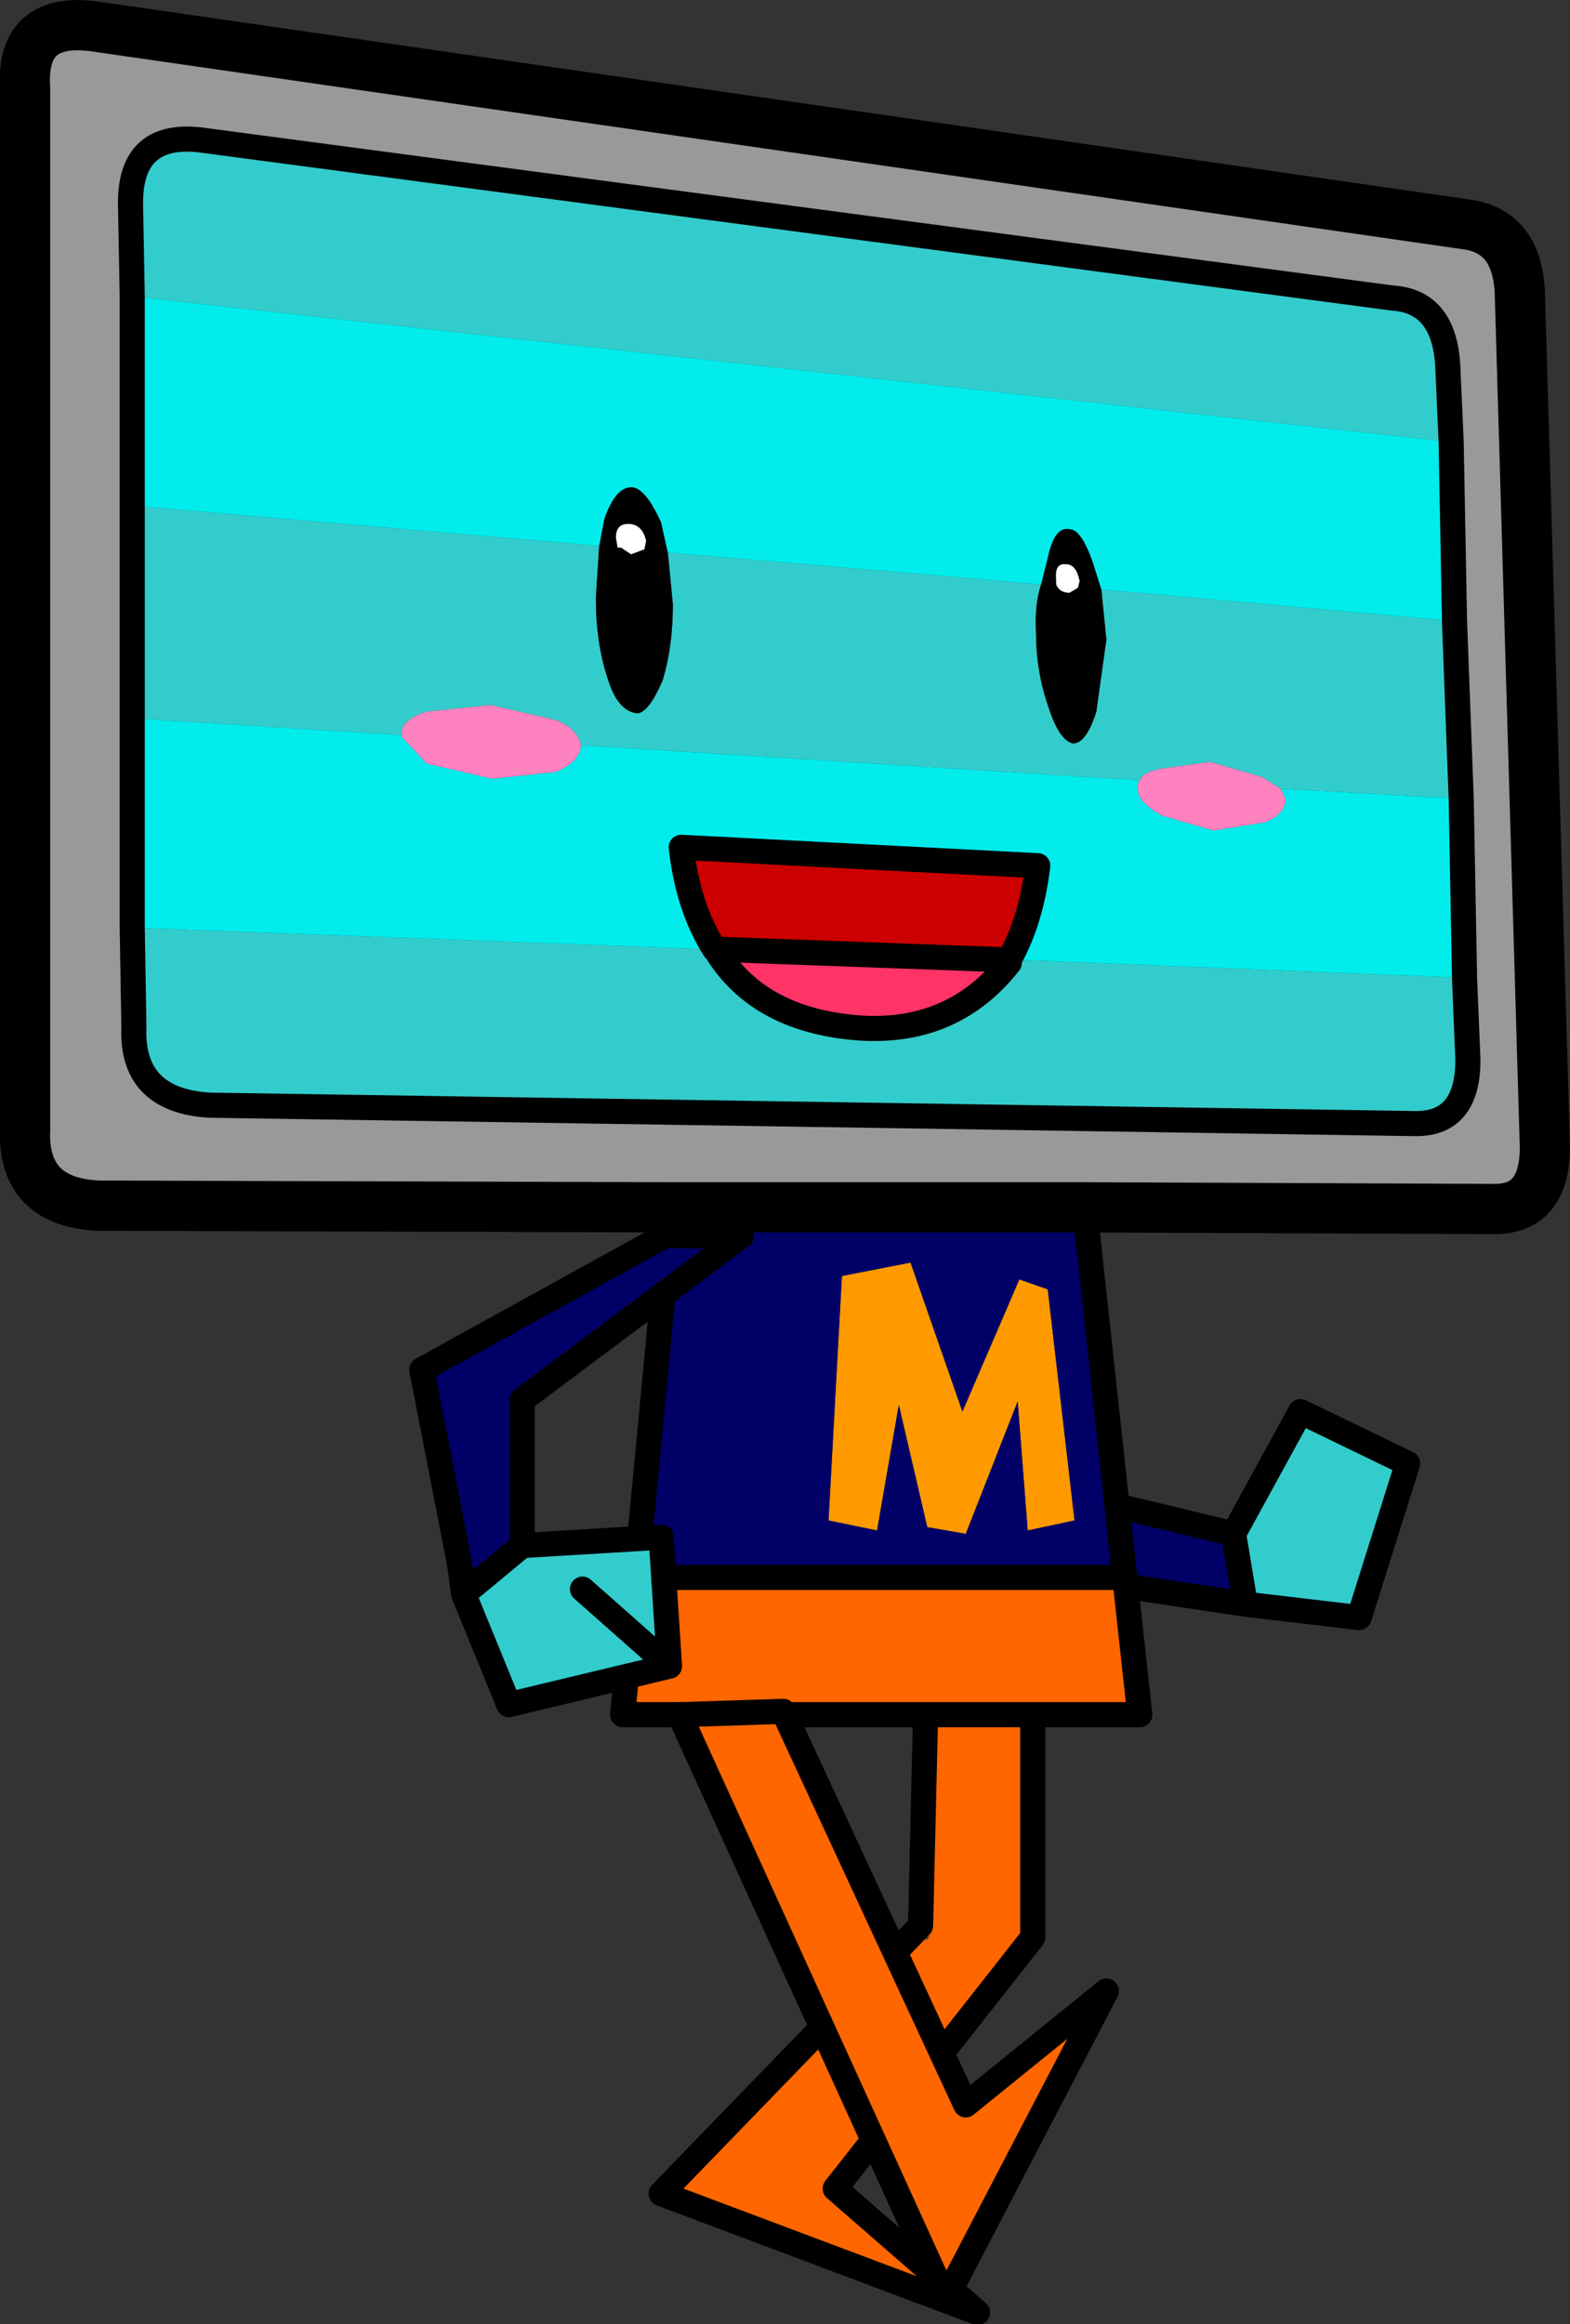 <?xml version="1.0" encoding="UTF-8" standalone="no"?>
<svg xmlns:xlink="http://www.w3.org/1999/xlink" height="69.4px" width="46.9px" xmlns="http://www.w3.org/2000/svg">
  <rect width="100%" height="100%" fill="#333333" stroke="none"/>
  <g transform="matrix(1.0, 0.0, 0.0, 1.0, 22.95, 67.35)">
    <path d="M13.9 -21.55 L15.9 -25.2 19.1 -23.65 17.65 -19.05 14.25 -19.45 13.9 -21.55" fill="#33cccc" fill-rule="evenodd" stroke="none"/>
    <path d="M14.25 -19.45 L7.25 -20.5 7.05 -30.2 9.1 -32.15 10.15 -22.45 13.9 -21.55 14.25 -19.45" fill="#000066" fill-rule="evenodd" stroke="none"/>
    <path d="M13.9 -21.55 L15.9 -25.2 19.1 -23.65 17.65 -19.05 14.25 -19.45 7.25 -20.5 7.05 -30.2 9.1 -32.15 10.15 -22.45 13.9 -21.55 14.25 -19.45" fill="none" stroke="#000000" stroke-linecap="round" stroke-linejoin="round" stroke-width="0.75"/>
    <path d="M4.7 -9.4 L4.85 -9.55 4.75 -9.5 4.8 -9.9 4.7 -9.4 M4.55 -9.85 L4.7 -16.2 7.9 -16.2 7.9 -9.5 2.0 -2.0 6.25 1.7 -3.2 -1.85 4.55 -9.85" fill="#ff6600" fill-rule="evenodd" stroke="none"/>
    <path d="M4.55 -9.85 L-3.2 -1.85 6.25 1.7 2.0 -2.0 7.9 -9.5 7.9 -16.2 4.7 -16.2 4.55 -9.85 Z" fill="none" stroke="#000000" stroke-linecap="round" stroke-linejoin="round" stroke-width="0.75"/>
    <path d="M-19.0 -58.5 L-19.05 -61.2 Q-19.1 -63.5 -16.8 -63.15 L18.65 -58.45 Q20.2 -58.35 20.3 -56.4 L20.4 -54.15 -19.0 -58.5 M20.5 -48.8 L20.7 -43.5 15.3 -43.8 14.75 -44.15 13.2 -44.6 11.75 -44.4 Q11.2 -44.3 11.1 -44.05 L-5.6 -45.1 Q-5.7 -45.6 -6.35 -45.85 L-8.3 -46.3 -10.2 -46.1 Q-11.0 -45.85 -10.95 -45.4 L-19.0 -45.9 -19.0 -52.25 -5.05 -51.05 -5.15 -49.5 Q-5.15 -48.15 -4.8 -47.1 -4.5 -46.1 -3.9 -46.05 -3.55 -46.1 -3.15 -47.05 -2.85 -48.05 -2.85 -49.3 L-3.0 -50.85 8.15 -49.9 Q7.95 -49.3 8.0 -48.45 8.0 -47.25 8.4 -46.15 8.7 -45.25 9.1 -45.15 9.5 -45.15 9.8 -46.1 L10.1 -48.25 9.95 -49.75 20.5 -48.8 M20.8 -38.15 L20.9 -35.7 Q20.9 -33.8 19.35 -33.8 L-16.7 -34.35 Q-19.05 -34.5 -18.95 -36.7 L-19.0 -39.65 -1.6 -39.0 -1.55 -38.95 Q-0.25 -36.85 2.8 -36.65 5.55 -36.5 7.2 -38.6 L7.2 -38.7 20.8 -38.15" fill="#33cccc" fill-rule="evenodd" stroke="none"/>
    <path d="M20.4 -54.15 L20.3 -56.4 Q20.2 -58.35 18.65 -58.45 L-16.8 -63.15 Q-19.1 -63.5 -19.05 -61.2 L-19.0 -58.5 -19.0 -52.25 -19.0 -45.9 -19.0 -39.65 -18.95 -36.7 Q-19.05 -34.5 -16.7 -34.35 L19.35 -33.8 Q20.9 -33.8 20.9 -35.7 L20.8 -38.15 20.7 -43.5 20.5 -48.8 20.4 -54.15 M-2.9 -31.3 L-20.0 -31.35 Q-22.3 -31.45 -22.2 -33.65 L-22.2 -64.7 Q-22.35 -66.9 -20.05 -66.55 L20.85 -60.65 Q22.35 -60.45 22.45 -58.65 L23.2 -33.1 Q23.2 -31.25 21.7 -31.25 L9.45 -31.3 -2.9 -31.3" fill="#999999" fill-rule="evenodd" stroke="none"/>
    <path d="M8.9 -50.5 Q8.55 -50.55 8.6 -50.05 L8.6 -49.9 Q8.7 -49.65 9.0 -49.65 L9.25 -49.8 9.3 -50.0 Q9.2 -50.5 8.9 -50.5 M8.15 -49.9 L8.35 -50.7 Q8.55 -51.65 9.0 -51.55 9.35 -51.55 9.7 -50.55 L9.95 -49.75 10.1 -48.25 9.8 -46.1 Q9.5 -45.15 9.1 -45.15 8.7 -45.25 8.4 -46.15 8.0 -47.25 8.0 -48.45 7.95 -49.3 8.15 -49.9 M-3.0 -50.85 L-2.85 -49.3 Q-2.85 -48.05 -3.15 -47.05 -3.55 -46.1 -3.9 -46.05 -4.5 -46.1 -4.8 -47.1 -5.15 -48.15 -5.15 -49.5 L-5.05 -51.05 -4.9 -51.85 Q-4.55 -52.85 -4.05 -52.8 -3.65 -52.75 -3.2 -51.75 L-3.0 -50.85 M-3.65 -51.2 Q-3.75 -51.65 -4.1 -51.7 -4.55 -51.75 -4.55 -51.3 L-4.5 -51.0 -4.4 -51.0 -4.1 -50.8 -3.7 -50.95 -3.65 -51.2" fill="#000000" fill-rule="evenodd" stroke="none"/>
    <path d="M8.9 -50.5 Q9.2 -50.5 9.3 -50.0 L9.25 -49.8 9.0 -49.65 Q8.7 -49.65 8.6 -49.9 L8.6 -50.05 Q8.55 -50.55 8.9 -50.5 M-3.65 -51.2 L-3.7 -50.95 -4.1 -50.8 -4.4 -51.0 -4.5 -51.0 -4.55 -51.3 Q-4.55 -51.75 -4.1 -51.7 -3.75 -51.65 -3.65 -51.2" fill="#ffffff" fill-rule="evenodd" stroke="none"/>
    <path d="M-19.0 -58.5 L20.4 -54.15 20.5 -48.8 9.95 -49.75 9.7 -50.55 Q9.35 -51.55 9.0 -51.55 8.55 -51.65 8.35 -50.7 L8.15 -49.9 -3.0 -50.85 -3.2 -51.75 Q-3.65 -52.75 -4.05 -52.8 -4.55 -52.85 -4.9 -51.85 L-5.05 -51.05 -19.0 -52.25 -19.0 -58.5 M20.7 -43.5 L20.8 -38.15 7.2 -38.7 Q7.85 -39.85 8.05 -41.5 L-2.6 -42.05 Q-2.4 -40.25 -1.6 -39.0 L-19.0 -39.65 -19.0 -45.9 -10.95 -45.4 -10.95 -45.35 -10.2 -44.55 -8.25 -44.1 -6.35 -44.3 Q-5.65 -44.6 -5.6 -45.05 L-5.6 -45.1 11.1 -44.05 Q11.0 -43.95 11.05 -43.75 11.05 -43.4 11.75 -43.0 L13.3 -42.55 14.85 -42.8 Q15.45 -43.05 15.45 -43.5 L15.3 -43.8 20.7 -43.5" fill="#02ecec" fill-rule="evenodd" stroke="none"/>
    <path d="M11.1 -44.05 Q11.2 -44.3 11.75 -44.4 L13.2 -44.6 14.75 -44.15 15.3 -43.8 15.45 -43.5 Q15.45 -43.05 14.85 -42.8 L13.3 -42.55 11.75 -43.0 Q11.05 -43.4 11.05 -43.75 11.0 -43.95 11.1 -44.05 M-5.6 -45.1 L-5.6 -45.05 Q-5.65 -44.6 -6.35 -44.3 L-8.25 -44.1 -10.2 -44.55 -10.95 -45.35 -10.95 -45.4 Q-11.0 -45.85 -10.2 -46.1 L-8.3 -46.3 -6.35 -45.85 Q-5.7 -45.6 -5.6 -45.1" fill="#fe81c0" fill-rule="evenodd" stroke="none"/>
    <path d="M7.2 -38.6 L6.85 -38.7 -1.35 -39.0 -1.55 -38.95 -1.6 -39.0 Q-2.4 -40.25 -2.6 -42.05 L8.05 -41.5 Q7.85 -39.85 7.2 -38.7 L7.2 -38.6" fill="#cc0000" fill-rule="evenodd" stroke="none"/>
    <path d="M-1.55 -38.95 L-1.35 -39.0 6.85 -38.7 7.2 -38.6 Q5.55 -36.5 2.8 -36.65 -0.25 -36.85 -1.55 -38.95" fill="#ff3366" fill-rule="evenodd" stroke="none"/>
    <path d="M5.8 -25.2 L7.5 -29.15 8.35 -28.85 9.15 -21.95 7.75 -21.65 7.45 -25.5 5.9 -21.55 4.75 -21.75 3.9 -25.4 3.25 -21.65 1.8 -21.95 2.2 -29.25 4.25 -29.65 5.8 -25.2" fill="#ff9900" fill-rule="evenodd" stroke="none"/>
    <path d="M-2.9 -31.3 L9.45 -31.3 10.65 -20.25 -3.95 -20.25 -2.9 -31.3 M5.8 -25.2 L4.25 -29.65 2.2 -29.25 1.8 -21.95 3.25 -21.65 3.9 -25.4 4.75 -21.75 5.9 -21.55 7.45 -25.5 7.75 -21.65 9.15 -21.95 8.35 -28.85 7.5 -29.15 5.8 -25.2" fill="#000066" fill-rule="evenodd" stroke="none"/>
    <path d="M10.65 -20.25 L11.1 -16.15 -4.35 -16.15 -3.95 -20.25 10.65 -20.25" fill="#ff6600" fill-rule="evenodd" stroke="none"/>
    <path d="M20.4 -54.15 L20.3 -56.4 Q20.2 -58.35 18.65 -58.45 L-16.8 -63.15 Q-19.1 -63.5 -19.05 -61.2 L-19.0 -58.5 -19.0 -52.25 -19.0 -45.9 -19.0 -39.65 -18.95 -36.7 Q-19.05 -34.5 -16.7 -34.35 L19.35 -33.8 Q20.9 -33.8 20.9 -35.7 L20.8 -38.15 20.7 -43.5 20.5 -48.8 20.4 -54.15 M-1.55 -38.95 L-1.35 -39.0 6.85 -38.7 7.2 -38.6 7.2 -38.7 Q7.85 -39.85 8.05 -41.5 L-2.6 -42.05 Q-2.4 -40.25 -1.6 -39.0 L-1.55 -38.95 Q-0.25 -36.85 2.8 -36.65 5.55 -36.5 7.2 -38.6" fill="none" stroke="#000000" stroke-linecap="round" stroke-linejoin="round" stroke-width="0.75"/>
    <path d="M9.45 -31.3 L21.7 -31.25 Q23.2 -31.25 23.2 -33.1 L22.45 -58.65 Q22.35 -60.45 20.85 -60.65 L-20.05 -66.55 Q-22.35 -66.9 -22.2 -64.7 L-22.2 -33.65 Q-22.3 -31.45 -20.0 -31.35 L-2.9 -31.3 9.45 -31.3" fill="none" stroke="#000000" stroke-linecap="round" stroke-linejoin="round" stroke-width="1.5"/>
    <path d="M9.45 -31.3 L10.65 -20.25 11.1 -16.15 -4.35 -16.15 -3.95 -20.25 -2.9 -31.3 M-3.95 -20.25 L10.65 -20.25" fill="none" stroke="#000000" stroke-linecap="round" stroke-linejoin="round" stroke-width="0.75"/>
    <path d="M-2.65 -16.15 L0.45 -16.25 5.9 -4.5 10.1 -7.9 5.3 1.3 -2.65 -16.15" fill="#ff6600" fill-rule="evenodd" stroke="none"/>
    <path d="M-2.65 -16.15 L5.3 1.3 10.1 -7.9 5.9 -4.5 0.45 -16.25 -2.65 -16.15 Z" fill="none" stroke="#000000" stroke-linecap="round" stroke-linejoin="round" stroke-width="0.75"/>
    <path d="M-7.35 -21.2 L-3.2 -21.45 -2.95 -17.6 -7.75 -16.45 -9.1 -19.75 -7.35 -21.2 M-5.55 -19.9 L-2.95 -17.6 -5.55 -19.9" fill="#33cccc" fill-rule="evenodd" stroke="none"/>
    <path d="M-9.1 -19.75 L-9.2 -20.5 -9.25 -20.8 -10.35 -26.45 -3.1 -30.45 -0.8 -30.45 -7.35 -25.55 -7.35 -21.2 -9.1 -19.75 -9.2 -20.5 -9.1 -19.75" fill="#000066" fill-rule="evenodd" stroke="none"/>
    <path d="M-9.1 -19.75 L-9.2 -20.5 -9.25 -20.8 -10.35 -26.45 -3.1 -30.45 -0.8 -30.45 -7.35 -25.55 -7.35 -21.2 -3.2 -21.45 -2.95 -17.6 -7.75 -16.45 -9.1 -19.75 -9.2 -20.5 M-2.95 -17.6 L-5.55 -19.9 M-7.35 -21.2 L-9.1 -19.75 Z" fill="none" stroke="#000000" stroke-linecap="round" stroke-linejoin="round" stroke-width="0.75"/>
  </g>
</svg>
